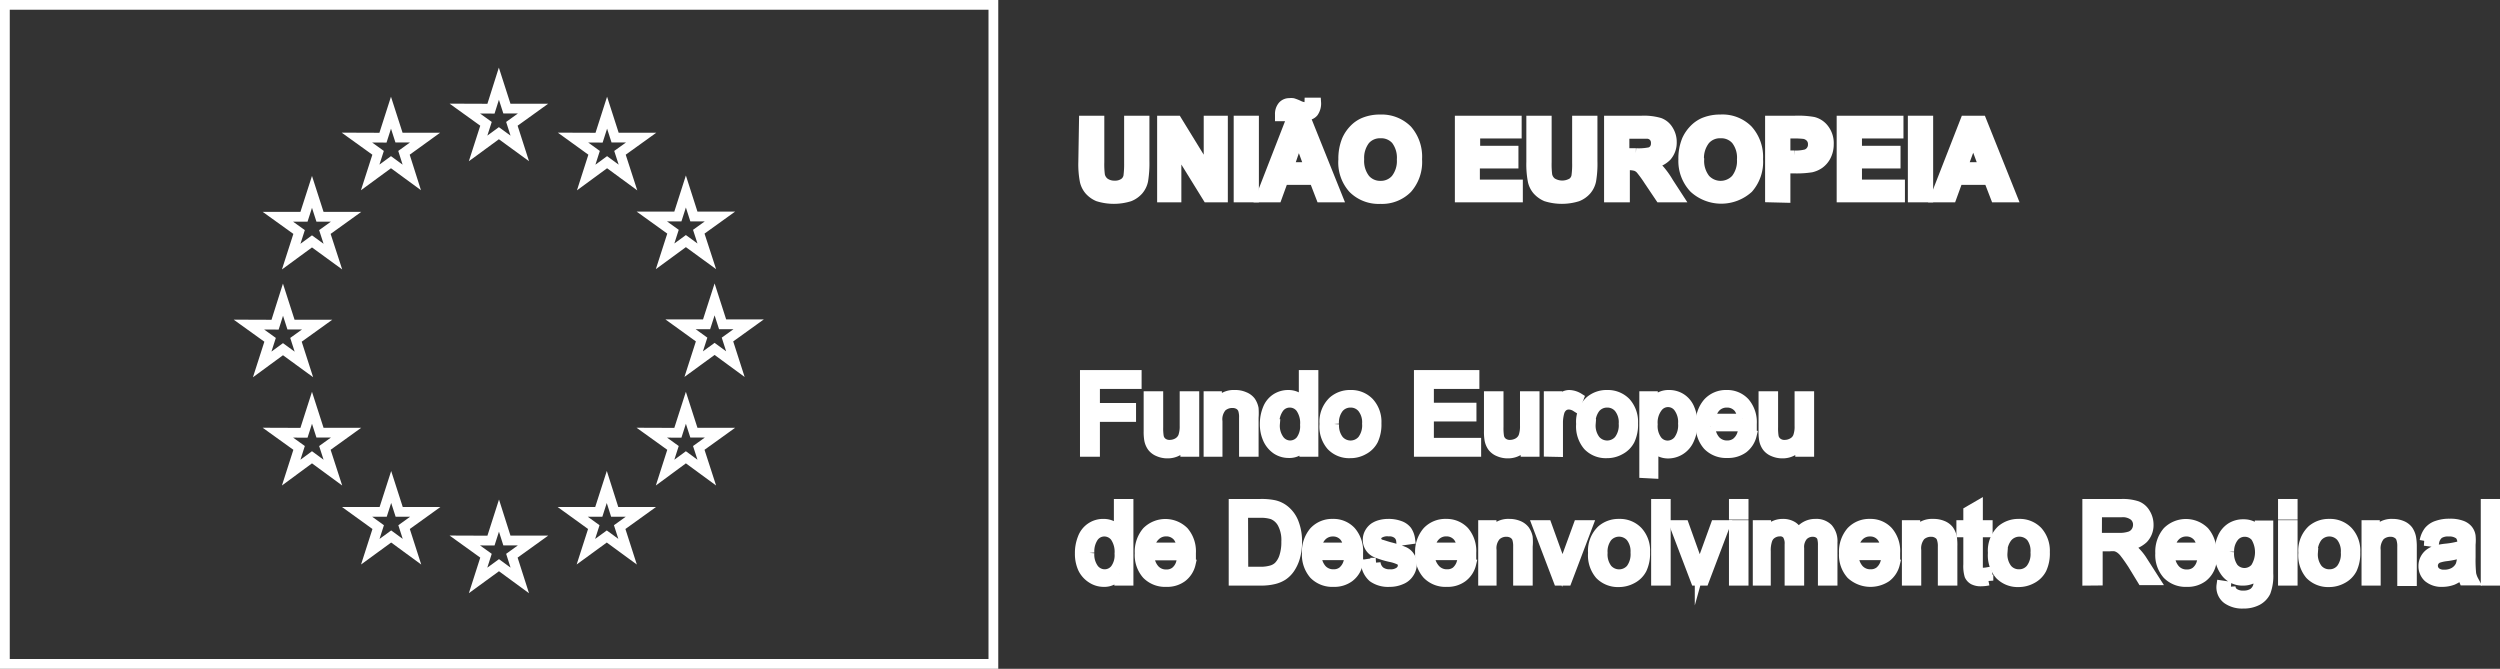 <svg xmlns="http://www.w3.org/2000/svg" viewBox="0 0 256.02 68.49"><rect x="0" y="0" width="256.02" height="68.49" fill="#333333" stroke="none"/><defs><style>.cls-1{fill:#fff;}.cls-1,.cls-2{stroke:#fff;stroke-miterlimit:10;}.cls-2{fill:none;}</style></defs><g id="Camada_2" data-name="Camada 2"><g id="Layer_1" data-name="Layer 1"><path class="cls-1" d="M111,12.35h1.59v4.26a8.75,8.75,0,0,0,.06,1.32,1.28,1.28,0,0,0,.48.77,1.68,1.68,0,0,0,1,.3,1.61,1.61,0,0,0,1-.28,1.1,1.1,0,0,0,.42-.68,9.82,9.82,0,0,0,.07-1.34V12.35h1.59v4.13a11.19,11.19,0,0,1-.13,2,2.2,2.2,0,0,1-.48,1,2.43,2.43,0,0,1-.92.65,5.45,5.45,0,0,1-3.23,0,2.49,2.49,0,0,1-.92-.67,2.21,2.21,0,0,1-.44-.88,9,9,0,0,1-.16-2Z"/><path class="cls-1" d="M119,20.22V12.35h1.54l3.23,5.26V12.35h1.47v7.87h-1.59l-3.17-5.13v5.13Z"/><path class="cls-1" d="M126.84,20.22V12.35h1.58v7.87Z"/><path class="cls-1" d="M137,20.22h-1.73l-.69-1.79h-3.15l-.65,1.79h-1.68l3.06-7.87h1.68Zm-5.24-8.31h-.69c0-.08,0-.14,0-.19a1.28,1.28,0,0,1,.28-.87.89.89,0,0,1,.7-.3,1.29,1.29,0,0,1,.35,0,4.53,4.53,0,0,1,.59.23,1.72,1.72,0,0,0,.67.19.36.36,0,0,0,.28-.11.55.55,0,0,0,.15-.36h.7a1.58,1.58,0,0,1-.27,1,.86.86,0,0,1-.69.31,1.47,1.47,0,0,1-.36,0c-.08,0-.28-.09-.61-.22a2.43,2.43,0,0,0-.72-.18.33.33,0,0,0-.27.1A.5.5,0,0,0,131.8,11.91Zm2.31,5.2L133,14.19,132,17.11Z"/><path class="cls-1" d="M137.56,16.33a5,5,0,0,1,.36-2,3.74,3.74,0,0,1,.73-1.08,3.1,3.1,0,0,1,1-.7,4.26,4.26,0,0,1,1.7-.32,3.71,3.71,0,0,1,2.78,1.08,4.17,4.17,0,0,1,1,3,4.12,4.12,0,0,1-1,3,3.66,3.66,0,0,1-2.77,1.07,3.71,3.71,0,0,1-2.8-1.07A4,4,0,0,1,137.56,16.33Zm1.64,0a3,3,0,0,0,.61,2,2,2,0,0,0,1.57.69,2,2,0,0,0,1.56-.69,3,3,0,0,0,.61-2,3,3,0,0,0-.59-2,2,2,0,0,0-1.58-.67,2,2,0,0,0-1.58.68A3,3,0,0,0,139.2,16.28Z"/><path class="cls-1" d="M149.49,20.22V12.35h5.84v1.33h-4.25v1.75H155v1.32h-3.95v2.14h4.4v1.33Z"/><path class="cls-1" d="M156.81,12.35h1.59v4.26a8.75,8.75,0,0,0,.06,1.32,1.25,1.25,0,0,0,.49.77,2,2,0,0,0,2.07,0,1.08,1.08,0,0,0,.41-.68,8.4,8.4,0,0,0,.07-1.34V12.35h1.59v4.13a10.31,10.31,0,0,1-.13,2,2.2,2.2,0,0,1-.48,1,2.43,2.43,0,0,1-.92.65,5.45,5.45,0,0,1-3.23,0,2.58,2.58,0,0,1-.92-.67,2.21,2.21,0,0,1-.44-.88,9,9,0,0,1-.16-2Z"/><path class="cls-1" d="M164.77,20.22V12.35h3.34a5.78,5.78,0,0,1,1.84.21,1.77,1.77,0,0,1,.91.76,2.25,2.25,0,0,1,.35,1.24,2.14,2.14,0,0,1-.52,1.46,2.54,2.54,0,0,1-1.56.73,3.68,3.68,0,0,1,.85.66,8.53,8.53,0,0,1,.9,1.27l1,1.54H170l-1.15-1.71a11.89,11.89,0,0,0-.84-1.16,1.22,1.22,0,0,0-.48-.33,2.57,2.57,0,0,0-.8-.09h-.32v3.29Zm1.59-4.54h1.17a5.68,5.68,0,0,0,1.43-.1.84.84,0,0,0,.45-.33,1,1,0,0,0,.16-.59.93.93,0,0,0-.21-.64.92.92,0,0,0-.6-.31c-.13,0-.52,0-1.16,0h-1.24Z"/><path class="cls-1" d="M172.38,16.33a5,5,0,0,1,.36-2,3.78,3.78,0,0,1,.74-1.08,3.17,3.17,0,0,1,1-.7,4.3,4.3,0,0,1,1.7-.32A3.68,3.68,0,0,1,179,13.29a4.13,4.13,0,0,1,1.05,3,4.13,4.13,0,0,1-1,3,4.15,4.15,0,0,1-5.56,0A4.05,4.05,0,0,1,172.38,16.33Zm1.64,0a3,3,0,0,0,.62,2,2.12,2.12,0,0,0,3.13,0,3,3,0,0,0,.61-2,2.94,2.94,0,0,0-.6-2,2,2,0,0,0-1.57-.67,2,2,0,0,0-1.59.68A3,3,0,0,0,174,16.28Z"/><path class="cls-1" d="M181.26,20.22V12.35h2.55a9.06,9.06,0,0,1,1.89.12,2,2,0,0,1,1.13.77,2.38,2.38,0,0,1,.46,1.53A2.65,2.65,0,0,1,187,16a2.24,2.24,0,0,1-.67.78,2.44,2.44,0,0,1-.83.37,9.65,9.65,0,0,1-1.65.11h-1v3Zm1.59-6.54v2.23h.87a4.2,4.2,0,0,0,1.25-.12,1,1,0,0,0,.5-.39,1,1,0,0,0,.18-.61,1,1,0,0,0-.25-.71,1.16,1.16,0,0,0-.64-.35,8.74,8.74,0,0,0-1.14-.05Z"/><path class="cls-1" d="M188.59,20.22V12.35h5.84v1.33h-4.25v1.75h3.95v1.32h-3.95v2.14h4.4v1.33Z"/><path class="cls-1" d="M195.88,20.22V12.35h1.59v7.87Z"/><path class="cls-1" d="M206.08,20.22h-1.73l-.69-1.79h-3.14l-.65,1.79h-1.69l3.07-7.87h1.68Zm-2.93-3.11-1.08-2.92L201,17.11Z"/><path class="cls-1" d="M111.1,46.27V38.4h5.31v.93h-4.27v2.44h3.7v.93h-3.7v3.57Z"/><path class="cls-1" d="M121.38,46.27v-.83a2.09,2.09,0,0,1-1.81,1,2.26,2.26,0,0,1-.94-.19,1.53,1.53,0,0,1-.65-.49,1.84,1.84,0,0,1-.3-.71,4.87,4.87,0,0,1-.06-.91V40.57h1v3.16a5.47,5.47,0,0,0,.06,1,1,1,0,0,0,.38.6,1.17,1.17,0,0,0,.73.22,1.68,1.68,0,0,0,.82-.22,1.28,1.28,0,0,0,.54-.61,3.18,3.18,0,0,0,.16-1.11V40.57h1v5.7Z"/><path class="cls-1" d="M123.76,46.27v-5.7h.87v.81a2,2,0,0,1,1.81-.94,2.27,2.27,0,0,1,1,.19,1.5,1.5,0,0,1,.65.48,2,2,0,0,1,.3.72,6.37,6.37,0,0,1,0,.94v3.5h-1V42.8a2.51,2.51,0,0,0-.11-.88,1,1,0,0,0-.4-.47,1.31,1.31,0,0,0-.67-.17,1.59,1.59,0,0,0-1.07.39,1.93,1.93,0,0,0-.45,1.49v3.11Z"/><path class="cls-1" d="M133.57,46.27v-.72a1.76,1.76,0,0,1-1.59.85,2.26,2.26,0,0,1-1.26-.37,2.59,2.59,0,0,1-.88-1.05,3.64,3.64,0,0,1-.32-1.55,4,4,0,0,1,.29-1.55,2.23,2.23,0,0,1,.85-1.07,2.28,2.28,0,0,1,1.28-.37,1.92,1.92,0,0,1,1.57.79V38.4h1v7.87Zm-3-2.84a2.44,2.44,0,0,0,.46,1.63,1.38,1.38,0,0,0,1.09.55,1.4,1.4,0,0,0,1.08-.52,2.42,2.42,0,0,0,.44-1.58,2.68,2.68,0,0,0-.45-1.72,1.37,1.37,0,0,0-1.11-.55,1.35,1.35,0,0,0-1.08.53A2.58,2.58,0,0,0,130.52,43.43Z"/><path class="cls-1" d="M135.63,43.42a2.91,2.91,0,0,1,.88-2.34,2.62,2.62,0,0,1,1.79-.64,2.55,2.55,0,0,1,1.92.77,2.94,2.94,0,0,1,.75,2.13,3.78,3.78,0,0,1-.33,1.73,2.33,2.33,0,0,1-1,1,2.72,2.72,0,0,1-1.38.35,2.52,2.52,0,0,1-1.93-.77A3,3,0,0,1,135.63,43.42Zm1,0a2.41,2.41,0,0,0,.48,1.64,1.58,1.58,0,0,0,2.4,0,2.48,2.48,0,0,0,.48-1.67,2.34,2.34,0,0,0-.48-1.6,1.52,1.52,0,0,0-1.2-.55,1.54,1.54,0,0,0-1.2.54A2.43,2.43,0,0,0,136.62,43.42Z"/><path class="cls-1" d="M145.3,46.27V38.4H151v.93h-4.66v2.41h4.36v.92h-4.36v2.68h4.84v.93Z"/><path class="cls-1" d="M156.23,46.27v-.83a2.09,2.09,0,0,1-1.81,1,2.26,2.26,0,0,1-.94-.19,1.53,1.53,0,0,1-.65-.49,1.84,1.84,0,0,1-.3-.71,4.87,4.87,0,0,1-.06-.91V40.57h1v3.16a5.47,5.47,0,0,0,.06,1,1,1,0,0,0,.38.6,1.17,1.17,0,0,0,.73.22,1.71,1.71,0,0,0,.82-.22,1.28,1.28,0,0,0,.54-.61,3.18,3.18,0,0,0,.16-1.11V40.57h1v5.7Z"/><path class="cls-1" d="M158.6,46.27v-5.7h.87v.86a2.37,2.37,0,0,1,.61-.8,1.16,1.16,0,0,1,.62-.19,2,2,0,0,1,1,.31l-.34.9a1.36,1.36,0,0,0-.71-.21.91.91,0,0,0-.57.19,1.14,1.14,0,0,0-.36.53,4,4,0,0,0-.16,1.13v3Z"/><path class="cls-1" d="M161.91,43.42a2.91,2.91,0,0,1,.88-2.34,2.62,2.62,0,0,1,1.79-.64,2.58,2.58,0,0,1,1.93.77,3,3,0,0,1,.74,2.13,3.78,3.78,0,0,1-.33,1.73,2.33,2.33,0,0,1-1,1,2.72,2.72,0,0,1-1.38.35,2.53,2.53,0,0,1-1.93-.77A3.07,3.07,0,0,1,161.91,43.42Zm1,0a2.41,2.41,0,0,0,.48,1.64,1.58,1.58,0,0,0,2.4,0,2.48,2.48,0,0,0,.48-1.67,2.34,2.34,0,0,0-.48-1.6,1.52,1.52,0,0,0-1.2-.55,1.54,1.54,0,0,0-1.2.54A2.43,2.43,0,0,0,162.9,43.42Z"/><path class="cls-1" d="M168.38,48.46V40.57h.89v.74a2,2,0,0,1,.7-.65,1.88,1.88,0,0,1,.95-.22,2.25,2.25,0,0,1,1.29.38,2.29,2.29,0,0,1,.84,1.06,3.82,3.82,0,0,1,.29,1.5A3.76,3.76,0,0,1,173,45a2.37,2.37,0,0,1-.91,1.08,2.34,2.34,0,0,1-1.26.37,1.92,1.92,0,0,1-.87-.2,2.14,2.14,0,0,1-.63-.52v2.78Zm.88-5a2.46,2.46,0,0,0,.45,1.63,1.35,1.35,0,0,0,1.08.53,1.43,1.43,0,0,0,1.1-.55,2.6,2.6,0,0,0,.46-1.69,2.52,2.52,0,0,0-.45-1.63,1.32,1.32,0,0,0-2.16,0A2.54,2.54,0,0,0,169.26,43.45Z"/><path class="cls-1" d="M178.4,44.44l1,.12a2.43,2.43,0,0,1-.87,1.36,2.66,2.66,0,0,1-1.64.48,2.62,2.62,0,0,1-2-.77,3,3,0,0,1-.73-2.16,3.11,3.11,0,0,1,.74-2.23,2.5,2.5,0,0,1,1.92-.8,2.44,2.44,0,0,1,1.87.78,3.11,3.11,0,0,1,.72,2.19v.26h-4.25a2.18,2.18,0,0,0,.53,1.44,1.58,1.58,0,0,0,1.19.5,1.54,1.54,0,0,0,.91-.28A1.86,1.86,0,0,0,178.4,44.44Zm-3.17-1.57h3.18a1.92,1.92,0,0,0-.36-1.08,1.49,1.49,0,0,0-1.2-.55,1.54,1.54,0,0,0-1.12.44A1.78,1.78,0,0,0,175.23,42.87Z"/><path class="cls-1" d="M184.35,46.27v-.83a2.08,2.08,0,0,1-1.81,1,2.29,2.29,0,0,1-.94-.19,1.53,1.53,0,0,1-.65-.49,1.84,1.84,0,0,1-.3-.71,4.87,4.87,0,0,1-.06-.91V40.57h1v3.16a5.47,5.47,0,0,0,.06,1,1,1,0,0,0,.39.6,1.15,1.15,0,0,0,.73.22,1.64,1.64,0,0,0,.81-.22,1.18,1.18,0,0,0,.54-.61,3,3,0,0,0,.16-1.11V40.57h1v5.7Z"/><path class="cls-1" d="M114.62,59.47v-.72a1.78,1.78,0,0,1-1.59.85,2.24,2.24,0,0,1-1.25-.38,2.49,2.49,0,0,1-.89-1,3.61,3.61,0,0,1-.31-1.55,4.07,4.07,0,0,1,.28-1.55A2.23,2.23,0,0,1,113,53.64a2,2,0,0,1,.92.21,2.11,2.11,0,0,1,.65.57V51.6h1v7.87Zm-3.05-2.85a2.47,2.47,0,0,0,.46,1.64,1.4,1.4,0,0,0,1.09.54,1.37,1.37,0,0,0,1.08-.52,2.4,2.4,0,0,0,.44-1.58,2.7,2.7,0,0,0-.45-1.72,1.39,1.39,0,0,0-1.11-.54A1.34,1.34,0,0,0,112,55,2.6,2.6,0,0,0,111.57,56.62Z"/><path class="cls-1" d="M120.94,57.63l1,.12a2.4,2.4,0,0,1-.87,1.36,2.59,2.59,0,0,1-1.63.49,2.63,2.63,0,0,1-2-.77,3,3,0,0,1-.73-2.17,3.18,3.18,0,0,1,.74-2.23,2.69,2.69,0,0,1,3.79,0,3.12,3.12,0,0,1,.73,2.2s0,.14,0,.25h-4.25a2.14,2.14,0,0,0,.53,1.44,1.55,1.55,0,0,0,1.19.5,1.45,1.45,0,0,0,.91-.28A1.76,1.76,0,0,0,120.94,57.63Zm-3.17-1.56H121a2,2,0,0,0-.37-1.08,1.5,1.5,0,0,0-1.2-.56,1.55,1.55,0,0,0-1.12.45A1.74,1.74,0,0,0,117.77,56.07Z"/><path class="cls-1" d="M126.33,59.47V51.6h2.72a6.35,6.35,0,0,1,1.4.11,2.64,2.64,0,0,1,1.15.56,3.09,3.09,0,0,1,.93,1.35,5.16,5.16,0,0,1,.31,1.87,5.47,5.47,0,0,1-.21,1.59,4,4,0,0,1-.53,1.14,2.73,2.73,0,0,1-.72.72,3,3,0,0,1-.94.39,5.36,5.36,0,0,1-1.27.14Zm1-.93h1.68a4,4,0,0,0,1.22-.15,1.7,1.7,0,0,0,.7-.4,2.49,2.49,0,0,0,.58-1,4.81,4.81,0,0,0,.21-1.52,3.63,3.63,0,0,0-.41-1.89,2,2,0,0,0-1-.89,4,4,0,0,0-1.35-.16h-1.65Z"/><path class="cls-1" d="M138.06,57.63l1,.12a2.35,2.35,0,0,1-.87,1.36,2.59,2.59,0,0,1-1.63.49,2.63,2.63,0,0,1-2-.77,3.08,3.08,0,0,1-.73-2.17,3.18,3.18,0,0,1,.74-2.23,2.52,2.52,0,0,1,1.92-.79,2.45,2.45,0,0,1,1.87.77,3.08,3.08,0,0,1,.73,2.2s0,.14,0,.25h-4.25a2.19,2.19,0,0,0,.53,1.44,1.56,1.56,0,0,0,1.19.5,1.45,1.45,0,0,0,.91-.28A1.84,1.84,0,0,0,138.06,57.63Zm-3.18-1.56h3.19A2,2,0,0,0,137.7,55a1.48,1.48,0,0,0-1.2-.56,1.55,1.55,0,0,0-1.12.45A1.74,1.74,0,0,0,134.88,56.07Z"/><path class="cls-1" d="M139.88,57.77l1-.15a1.32,1.32,0,0,0,.45.88,1.55,1.55,0,0,0,1,.3,1.5,1.5,0,0,0,1-.27.79.79,0,0,0,.32-.64.58.58,0,0,0-.28-.51,3.79,3.79,0,0,0-1-.33,9,9,0,0,1-1.47-.46,1.41,1.41,0,0,1-.84-1.31,1.47,1.47,0,0,1,.18-.71,1.61,1.61,0,0,1,.47-.54,2.12,2.12,0,0,1,.62-.28,3.14,3.14,0,0,1,.83-.11,3.28,3.28,0,0,1,1.18.19,1.6,1.6,0,0,1,.75.52,2.07,2.07,0,0,1,.33.89l-.94.13a1,1,0,0,0-.38-.69,1.31,1.31,0,0,0-.87-.25,1.56,1.56,0,0,0-1,.22.64.64,0,0,0-.28.52.6.6,0,0,0,.11.34,1,1,0,0,0,.37.25c.1,0,.39.12.86.25a10.92,10.92,0,0,1,1.43.45,1.36,1.36,0,0,1,.87,1.33,1.61,1.61,0,0,1-.29.91,1.68,1.68,0,0,1-.81.66,2.86,2.86,0,0,1-1.2.24,2.69,2.69,0,0,1-1.7-.47A2.16,2.16,0,0,1,139.88,57.77Z"/><path class="cls-1" d="M149.67,57.63l1,.12a2.41,2.41,0,0,1-.88,1.36,2.57,2.57,0,0,1-1.63.49,2.61,2.61,0,0,1-2-.77,3,3,0,0,1-.74-2.17,3.18,3.18,0,0,1,.74-2.23,2.53,2.53,0,0,1,1.93-.79,2.48,2.48,0,0,1,1.87.77,3.12,3.12,0,0,1,.72,2.2v.25h-4.26A2.25,2.25,0,0,0,147,58.3a1.57,1.57,0,0,0,1.2.5,1.44,1.44,0,0,0,.9-.28A1.84,1.84,0,0,0,149.67,57.63Zm-3.17-1.56h3.18a1.92,1.92,0,0,0-.36-1.08,1.5,1.5,0,0,0-1.2-.56,1.52,1.52,0,0,0-1.12.45A1.74,1.74,0,0,0,146.5,56.07Z"/><path class="cls-1" d="M151.88,59.47v-5.7h.87v.81a2,2,0,0,1,1.82-.94,2.39,2.39,0,0,1,.94.18,1.53,1.53,0,0,1,.65.49,2,2,0,0,1,.3.71,5.21,5.21,0,0,1,0,.94v3.51h-1V56a2.73,2.73,0,0,0-.11-.88,1,1,0,0,0-.4-.47,1.28,1.28,0,0,0-.68-.18,1.51,1.51,0,0,0-1.06.4,1.91,1.91,0,0,0-.45,1.48v3.12Z"/><path class="cls-1" d="M159.58,59.47l-2.17-5.7h1l1.23,3.41c.13.37.25.75.36,1.15q.14-.45.36-1.08l1.27-3.48h1l-2.16,5.7Z"/><path class="cls-1" d="M163.13,56.62a2.94,2.94,0,0,1,.89-2.35,2.64,2.64,0,0,1,1.79-.63,2.54,2.54,0,0,1,1.92.77,2.91,2.91,0,0,1,.75,2.13,3.78,3.78,0,0,1-.33,1.73,2.33,2.33,0,0,1-1,1,2.86,2.86,0,0,1-1.38.35,2.59,2.59,0,0,1-1.94-.77A3.07,3.07,0,0,1,163.13,56.62Zm1,0a2.43,2.43,0,0,0,.48,1.64,1.59,1.59,0,0,0,2.4,0,2.52,2.52,0,0,0,.47-1.67A2.37,2.37,0,0,0,167,55a1.59,1.59,0,0,0-2.39,0A2.41,2.41,0,0,0,164.13,56.62Z"/><path class="cls-1" d="M169.59,59.47V51.6h1v7.87Z"/><path class="cls-1" d="M173.64,59.47l-2.17-5.7h1l1.22,3.41c.13.37.26.75.37,1.15a11.3,11.3,0,0,1,.36-1.08l1.26-3.48h1l-2.16,5.7Z"/><path class="cls-1" d="M177.56,52.71V51.6h1v1.11Zm0,6.76v-5.7h1v5.7Z"/><path class="cls-1" d="M180,59.47v-5.7h.87v.8a2.1,2.1,0,0,1,.71-.68,2,2,0,0,1,1-.25,1.85,1.85,0,0,1,1,.26,1.41,1.41,0,0,1,.57.74,2,2,0,0,1,1.76-1,1.69,1.69,0,0,1,1.3.47,2,2,0,0,1,.46,1.44v3.92h-1V55.88a2.78,2.78,0,0,0-.09-.84.85.85,0,0,0-.34-.41,1.12,1.12,0,0,0-.58-.16,1.36,1.36,0,0,0-1,.4,1.75,1.75,0,0,0-.4,1.28v3.32h-1V55.76a1.66,1.66,0,0,0-.23-1,.9.9,0,0,0-.78-.33,1.43,1.43,0,0,0-.75.22,1.18,1.18,0,0,0-.5.63,3.33,3.33,0,0,0-.16,1.19v3Z"/><path class="cls-1" d="M193.06,57.63l1,.12a2.41,2.41,0,0,1-.88,1.36,2.94,2.94,0,0,1-3.61-.28,3,3,0,0,1-.74-2.17,3.18,3.18,0,0,1,.74-2.23,2.53,2.53,0,0,1,1.93-.79,2.44,2.44,0,0,1,1.86.77,3.08,3.08,0,0,1,.73,2.2s0,.14,0,.25h-4.25a2.19,2.19,0,0,0,.53,1.44,1.56,1.56,0,0,0,1.19.5,1.45,1.45,0,0,0,.91-.28A1.84,1.84,0,0,0,193.06,57.63Zm-3.18-1.56h3.19A1.91,1.91,0,0,0,192.7,55a1.46,1.46,0,0,0-1.19-.56,1.52,1.52,0,0,0-1.12.45A1.75,1.75,0,0,0,189.88,56.07Z"/><path class="cls-1" d="M195.27,59.47v-5.7h.87v.81a2,2,0,0,1,1.81-.94,2.44,2.44,0,0,1,1,.18,1.53,1.53,0,0,1,.65.49,2,2,0,0,1,.3.71,5.21,5.21,0,0,1,.05.94v3.51h-1V56a2.43,2.43,0,0,0-.12-.88.87.87,0,0,0-.4-.47,1.22,1.22,0,0,0-.67-.18,1.55,1.55,0,0,0-1.07.4,2,2,0,0,0-.44,1.48v3.12Z"/><path class="cls-1" d="M203.5,58.6l.13.86a4.06,4.06,0,0,1-.73.08,1.64,1.64,0,0,1-.81-.16,1,1,0,0,1-.41-.44,3.4,3.4,0,0,1-.12-1.14V54.52h-.71v-.75h.71V52.35l1-.58v2h1v.75h-1v3.33a1.8,1.8,0,0,0,0,.53.44.44,0,0,0,.17.19.62.62,0,0,0,.33.07A2.62,2.62,0,0,0,203.5,58.6Z"/><path class="cls-1" d="M204.08,56.62a2.93,2.93,0,0,1,.88-2.35,2.66,2.66,0,0,1,1.79-.63,2.55,2.55,0,0,1,1.93.77,3,3,0,0,1,.74,2.13,3.78,3.78,0,0,1-.33,1.73,2.33,2.33,0,0,1-1,1,2.83,2.83,0,0,1-1.38.35,2.57,2.57,0,0,1-1.93-.77A3.07,3.07,0,0,1,204.08,56.62Zm1,0a2.43,2.43,0,0,0,.48,1.64,1.54,1.54,0,0,0,1.2.54,1.52,1.52,0,0,0,1.2-.55,2.47,2.47,0,0,0,.48-1.67A2.37,2.37,0,0,0,208,55a1.6,1.6,0,0,0-2.4,0A2.41,2.41,0,0,0,205.07,56.62Z"/><path class="cls-1" d="M213.75,59.47V51.6h3.49a4.71,4.71,0,0,1,1.6.21,1.71,1.71,0,0,1,.87.75,2.21,2.21,0,0,1,.33,1.18,2,2,0,0,1-.54,1.42,2.79,2.79,0,0,1-1.68.73,2.46,2.46,0,0,1,.63.39,5.52,5.52,0,0,1,.87,1l1.37,2.14h-1.31l-1-1.64c-.31-.47-.56-.83-.76-1.08a2.19,2.19,0,0,0-.53-.53,1.51,1.51,0,0,0-.47-.21,2.71,2.71,0,0,0-.58,0h-1.21v3.5Zm1-4.4H217a3.32,3.32,0,0,0,1.12-.15,1.17,1.17,0,0,0,.61-.47,1.28,1.28,0,0,0,.21-.71,1.16,1.16,0,0,0-.41-.91,1.88,1.88,0,0,0-1.28-.36h-2.49Z"/><path class="cls-1" d="M225.45,57.63l1,.12a2.4,2.4,0,0,1-.87,1.36,2.59,2.59,0,0,1-1.63.49,2.63,2.63,0,0,1-2-.77,3,3,0,0,1-.73-2.17,3.18,3.18,0,0,1,.74-2.23,2.69,2.69,0,0,1,3.79,0,3.12,3.12,0,0,1,.73,2.2s0,.14,0,.25h-4.25a2.14,2.14,0,0,0,.53,1.44,1.55,1.55,0,0,0,1.19.5,1.45,1.45,0,0,0,.91-.28A1.76,1.76,0,0,0,225.45,57.63Zm-3.17-1.56h3.18A1.92,1.92,0,0,0,225.1,55a1.5,1.5,0,0,0-1.2-.56,1.55,1.55,0,0,0-1.12.45A1.74,1.74,0,0,0,222.28,56.07Z"/><path class="cls-1" d="M227.49,59.94l.94.14a.88.88,0,0,0,.33.63,1.58,1.58,0,0,0,1,.27,1.74,1.74,0,0,0,1-.27,1.36,1.36,0,0,0,.49-.75,6.49,6.49,0,0,0,.07-1.24,2,2,0,0,1-1.58.75,2.15,2.15,0,0,1-1.82-.85,3.27,3.27,0,0,1-.64-2,3.72,3.72,0,0,1,.29-1.5,2.36,2.36,0,0,1,.86-1.07,2.3,2.3,0,0,1,1.32-.37,2,2,0,0,1,1.66.81v-.68h.89v4.92a4.7,4.7,0,0,1-.27,1.89,2,2,0,0,1-.86.88,3,3,0,0,1-1.45.32,2.66,2.66,0,0,1-1.64-.46A1.52,1.52,0,0,1,227.49,59.94Zm.8-3.43a2.51,2.51,0,0,0,.44,1.64,1.47,1.47,0,0,0,2.24,0A3,3,0,0,0,231,55a1.43,1.43,0,0,0-1.12-.53,1.4,1.4,0,0,0-1.1.52A2.33,2.33,0,0,0,228.29,56.51Z"/><path class="cls-1" d="M233.79,52.71V51.6h1v1.11Zm0,6.76v-5.7h1v5.7Z"/><path class="cls-1" d="M235.87,56.62a2.93,2.93,0,0,1,.88-2.35,2.64,2.64,0,0,1,1.79-.63,2.54,2.54,0,0,1,1.92.77,2.91,2.91,0,0,1,.75,2.13,3.78,3.78,0,0,1-.33,1.73,2.33,2.33,0,0,1-1,1,2.83,2.83,0,0,1-1.38.35,2.59,2.59,0,0,1-1.94-.77A3.07,3.07,0,0,1,235.87,56.62Zm1,0a2.43,2.43,0,0,0,.48,1.64,1.54,1.54,0,0,0,1.2.54,1.52,1.52,0,0,0,1.2-.55,2.52,2.52,0,0,0,.47-1.67,2.37,2.37,0,0,0-.48-1.6,1.59,1.59,0,0,0-2.39,0A2.41,2.41,0,0,0,236.86,56.62Z"/><path class="cls-1" d="M242.34,59.47v-5.7h.87v.81a2,2,0,0,1,1.81-.94,2.44,2.44,0,0,1,.95.18,1.53,1.53,0,0,1,.65.49,2,2,0,0,1,.3.71A5.21,5.21,0,0,1,247,56v3.51h-1V56a2.43,2.43,0,0,0-.12-.88.87.87,0,0,0-.4-.47,1.22,1.22,0,0,0-.67-.18,1.55,1.55,0,0,0-1.07.4,2,2,0,0,0-.44,1.48v3.12Z"/><path class="cls-1" d="M252.18,58.76a3.67,3.67,0,0,1-1,.65,3.07,3.07,0,0,1-1.06.19,2.12,2.12,0,0,1-1.45-.46,1.55,1.55,0,0,1-.5-1.18,1.53,1.53,0,0,1,.19-.76,1.59,1.59,0,0,1,.5-.56,2.17,2.17,0,0,1,.69-.31,7.59,7.59,0,0,1,.86-.15,8.68,8.68,0,0,0,1.73-.33V55.6a1.1,1.1,0,0,0-.27-.84,1.68,1.68,0,0,0-1.1-.32,1.71,1.71,0,0,0-1,.24,1.39,1.39,0,0,0-.48.84l-1-.13a2.39,2.39,0,0,1,.43-1,1.83,1.83,0,0,1,.85-.57,3.7,3.7,0,0,1,1.3-.2,3.27,3.27,0,0,1,1.18.17,1.5,1.5,0,0,1,.67.43,1.34,1.34,0,0,1,.3.66,4.58,4.58,0,0,1,0,.89v1.29a13.86,13.86,0,0,0,.06,1.7,2.49,2.49,0,0,0,.25.69h-1A2.11,2.11,0,0,1,252.18,58.76Zm-.08-2.15a7.34,7.34,0,0,1-1.58.36,4.08,4.08,0,0,0-.85.19.92.92,0,0,0-.38.32.86.86,0,0,0,.16,1.1,1.28,1.28,0,0,0,.86.26,2,2,0,0,0,1-.24,1.59,1.59,0,0,0,.64-.67,2.4,2.4,0,0,0,.16-1Z"/><path class="cls-1" d="M254.55,59.47V51.6h1v7.87Z"/><rect class="cls-2" x="0.5" y="0.5" width="101.23" height="67.49"/><polygon class="cls-2" points="48.96 15.2 51.09 13.64 53.23 15.2 52.42 12.68 54.59 11.12 51.91 11.12 51.09 8.57 50.28 11.13 47.6 11.12 49.77 12.68 48.96 15.2"/><polygon class="cls-2" points="37.91 18.17 40.04 16.61 42.17 18.17 41.37 15.65 43.53 14.09 40.86 14.09 40.04 11.54 39.22 14.1 36.55 14.09 38.72 15.65 37.91 18.17"/><polygon class="cls-2" points="31.95 19.65 31.13 22.2 28.46 22.2 30.63 23.76 29.82 26.28 31.95 24.72 34.09 26.28 33.27 23.76 35.44 22.2 32.77 22.2 31.95 19.65"/><polygon class="cls-2" points="28.98 35.76 31.12 37.32 30.31 34.8 32.48 33.24 29.8 33.24 28.98 30.69 28.17 33.25 25.49 33.24 27.66 34.8 26.85 37.32 28.98 35.76"/><polygon class="cls-2" points="32.77 44.31 31.95 41.76 31.13 44.32 28.46 44.31 30.63 45.87 29.82 48.4 31.95 46.83 34.09 48.4 33.27 45.87 35.44 44.31 32.77 44.31"/><polygon class="cls-2" points="40.88 52.42 40.06 49.87 39.24 52.42 36.57 52.42 38.73 53.98 37.92 56.5 40.06 54.94 42.19 56.5 41.38 53.98 43.55 52.42 40.88 52.42"/><polygon class="cls-2" points="51.91 55.35 51.1 52.8 50.28 55.36 47.6 55.35 49.77 56.91 48.96 59.44 51.1 57.88 53.23 59.44 52.42 56.91 54.59 55.35 51.91 55.35"/><polygon class="cls-2" points="62.95 52.42 62.14 49.87 61.32 52.42 58.65 52.42 60.81 53.98 60 56.5 62.14 54.94 64.27 56.5 63.46 53.98 65.63 52.42 62.95 52.42"/><polygon class="cls-2" points="71.06 44.31 70.24 41.76 69.42 44.32 66.75 44.31 68.92 45.87 68.11 48.4 70.24 46.83 72.38 48.4 71.56 45.87 73.73 44.31 71.06 44.31"/><polygon class="cls-2" points="76.67 33.21 74 33.21 73.18 30.66 72.36 33.21 69.69 33.21 71.85 34.77 71.04 37.29 73.18 35.73 75.31 37.29 74.5 34.77 76.67 33.21"/><polygon class="cls-2" points="68.11 26.25 70.24 24.69 72.38 26.25 71.56 23.73 73.73 22.17 71.06 22.17 70.24 19.61 69.42 22.17 66.75 22.17 68.92 23.73 68.11 26.25"/><polygon class="cls-2" points="62.17 11.54 61.35 14.1 58.68 14.09 60.84 15.65 60.03 18.18 62.17 16.61 64.31 18.18 63.49 15.65 65.66 14.09 62.99 14.09 62.17 11.54"/></g></g></svg>